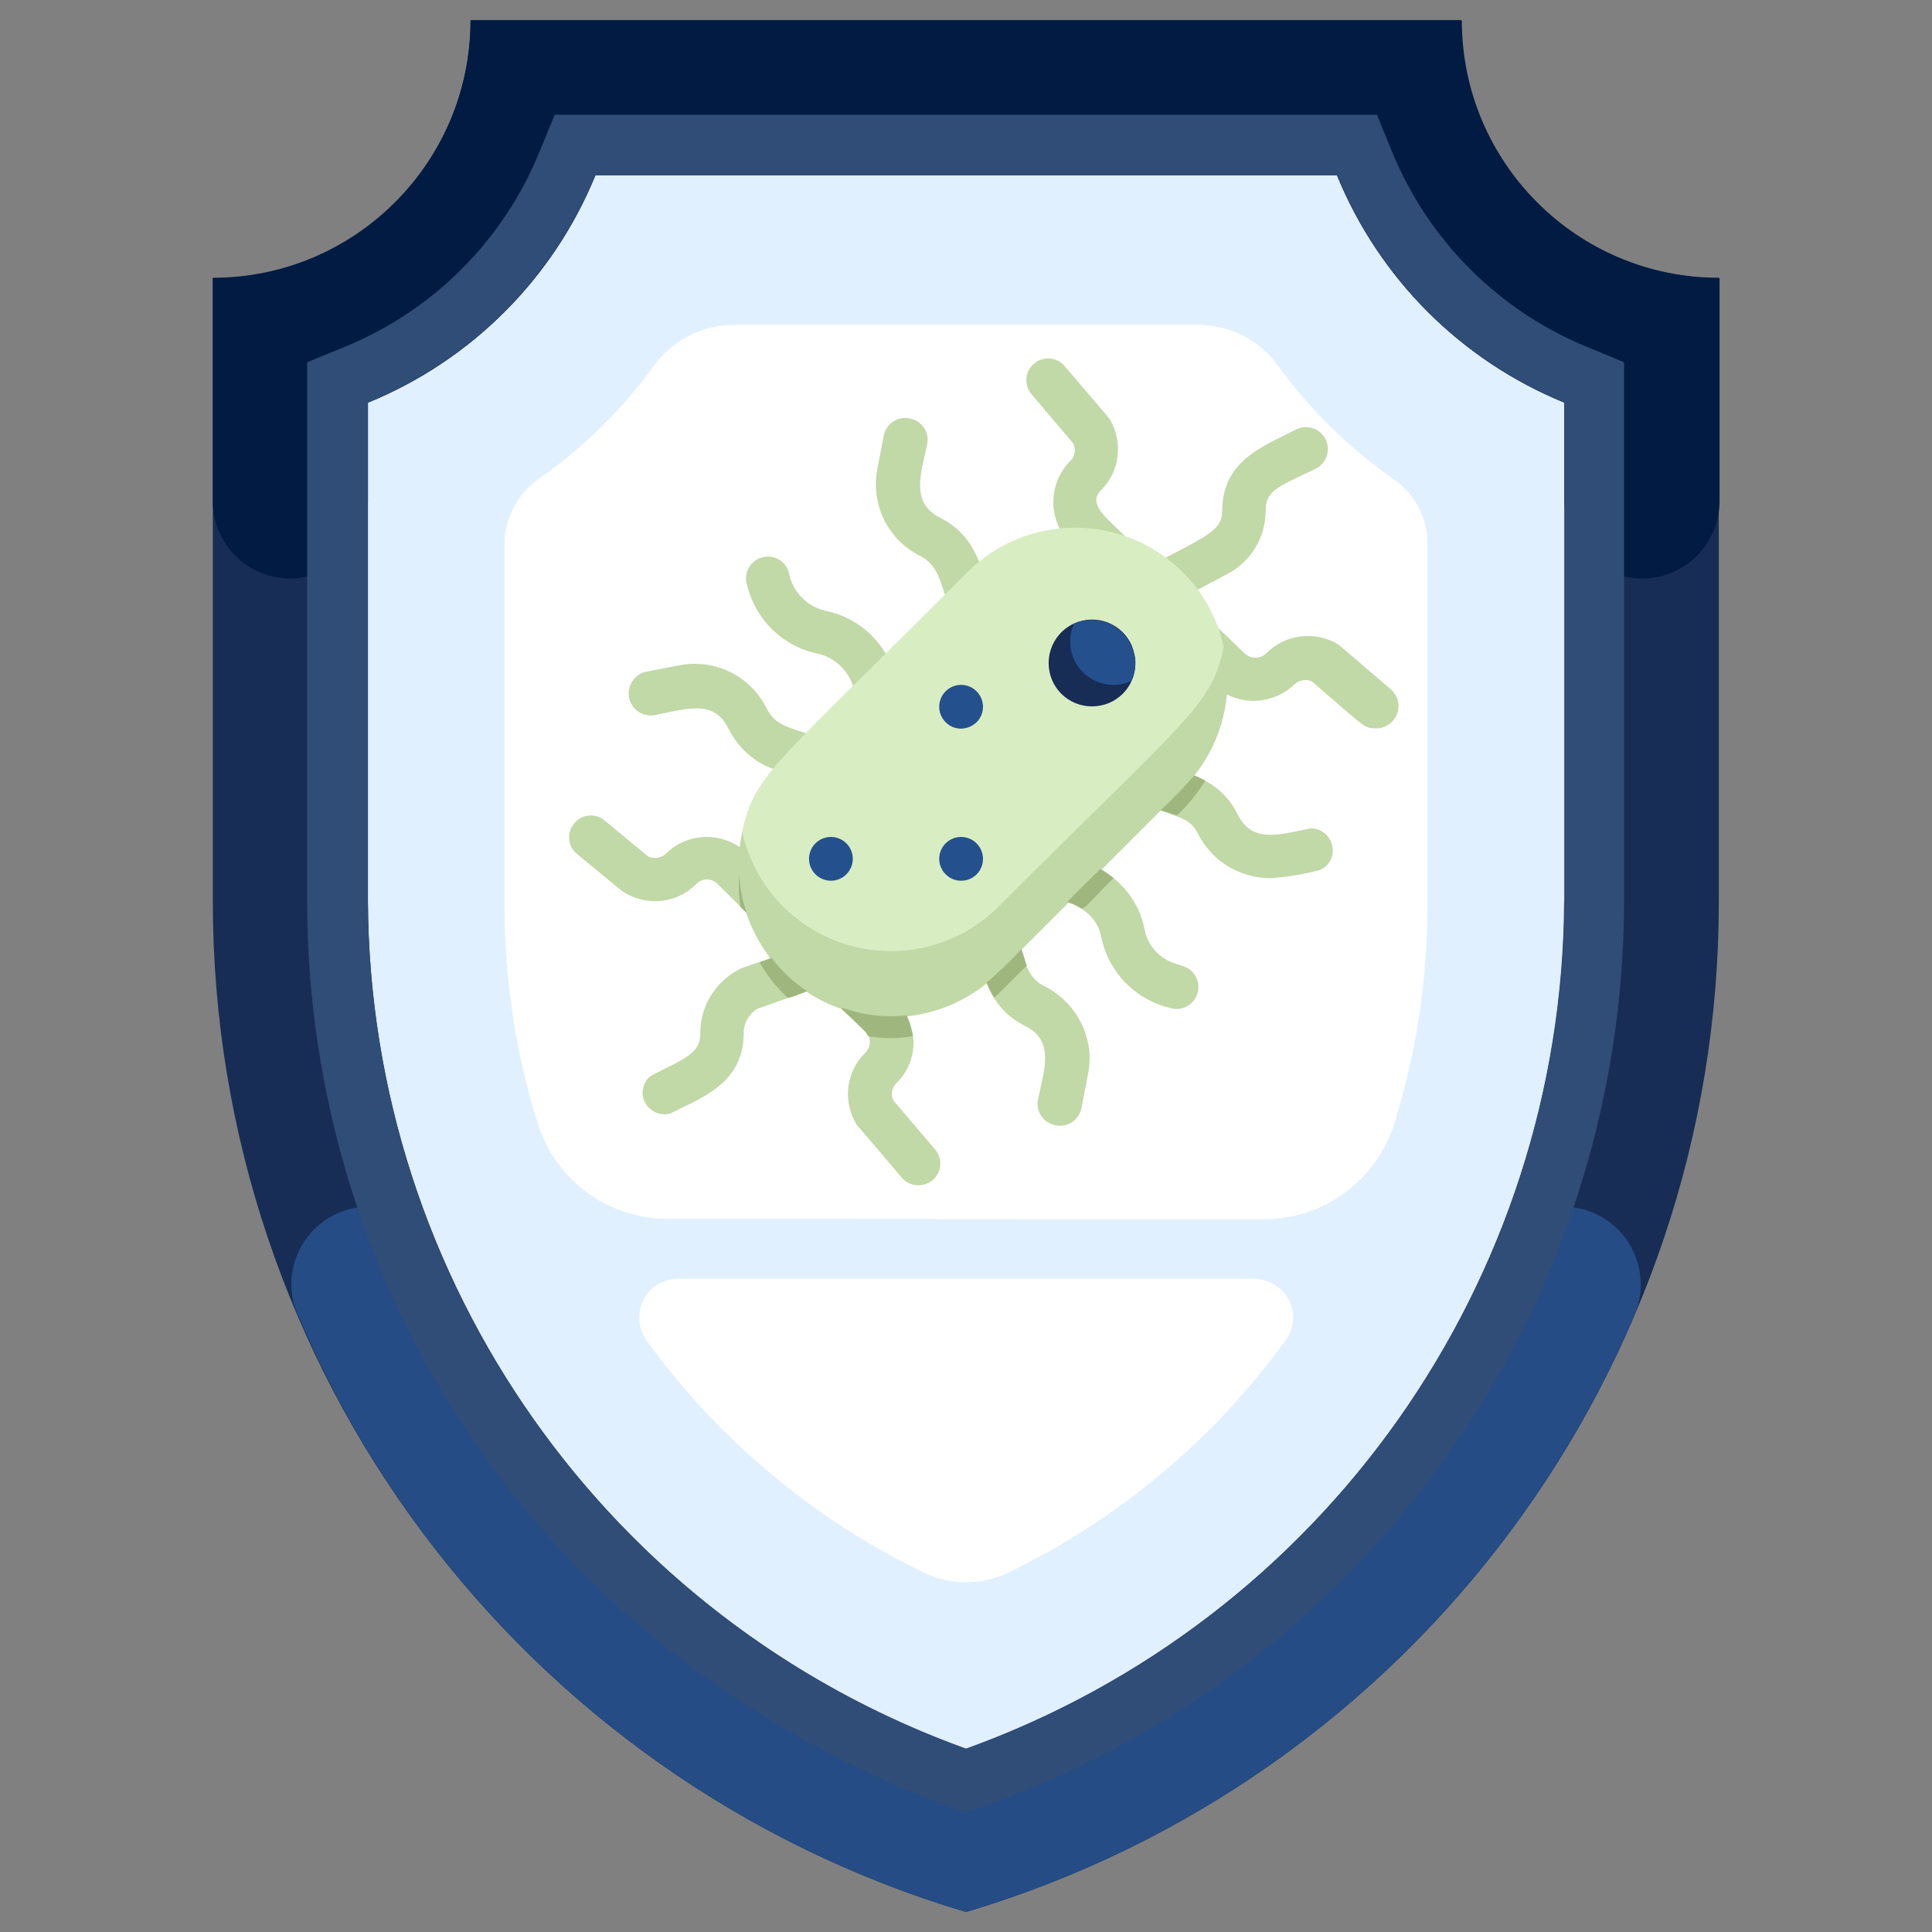 <svg xml:space="preserve" style="enable-background:new 0 0 512 512;" viewBox="0 0 512 512" y="0px" x="0px" xmlns:xlink="http://www.w3.org/1999/xlink" xmlns="http://www.w3.org/2000/svg" id="Layer_1" version="1.1">
<rect x="0" y="0" width="512" height="512" fill="#808080" stroke="none"/>
<style type="text/css">
	.st0{fill:#172D55;}
	.st1{fill:#E1F0FF;}
	.st2{fill:#011B42;}
	.st3{fill:#FFFFFF;}
	.st4{fill:#254C84;}
	.st5{fill:#304D77;}
	.st6{fill:#C1D8A7;}
	.st7{fill:#9FB77E;}
	.st8{fill:#D9EDC3;}
	.st9{fill:#25508E;}
</style>
<g id="Medical_Protection">
	<path d="M256,506.7C137.6,471.4,56.4,362.5,56.4,238.9V73.6c37.7,0,68.3-30.6,68.3-68.3h262.5
		c0,37.7,30.6,68.3,68.3,68.3V239C455.6,362.5,374.4,471.4,256,506.7z" class="st0"></path>
	<path d="M256,463.5C161.3,429.3,98,339.6,97.5,238.9V106.7c27.4-11.2,49.1-32.9,60.3-60.3h196.5
		c11.2,27.4,32.9,49.1,60.3,60.3v132.3C414,339.6,350.7,429.3,256,463.5z" class="st1"></path>
	<path d="M97.5,132.8v-26.1c27.4-11.2,49.1-32.9,60.3-60.3h196.5c11.2,27.4,32.9,49.1,60.3,60.3v26.1
		c0,11.3,9.2,20.5,20.6,20.5c11.3,0,20.5-9.2,20.5-20.5V73.7c-37.7,0-68.3-30.6-68.3-68.3H124.7c0,37.7-30.6,68.3-68.3,68.3v59.1
		c0,11.3,9.2,20.5,20.5,20.5C88.3,153.3,97.5,144.1,97.5,132.8L97.5,132.8z" class="st2"></path>
	<path d="M335.1,323.1c15.9,0,29.9-10.5,34.5-25.7c5.8-18.6,8.7-38,8.7-57.4v-96c0-6.8-3.4-13.2-9.1-17.1
		c-11.7-8.2-21.9-18.2-30.3-29.7c-4.8-6.9-12.7-11-21.1-11.1H194.2c-8.4,0.1-16.2,4.2-21.1,11.1c-8.4,11.5-18.6,21.5-30.3,29.7
		c-5.6,3.9-9,10.3-9.1,17.1v96c0,19.5,2.9,38.8,8.7,57.4C147,312.6,161,323,176.9,323L335.1,323.1z" class="st3"></path>
	<path d="M171.1,354.9c19,26.4,44.3,47.6,73.6,61.8c7.1,3.5,15.5,3.5,22.6,0c29.3-14.2,54.6-35.4,73.6-61.8
		c3.2-4.7,2-11-2.7-14.2c-1.6-1.1-3.6-1.7-5.6-1.8H179.4c-5.7,0.1-10.1,4.8-10,10.4C169.4,351.3,170,353.2,171.1,354.9L171.1,354.9z" class="st3"></path>
	<path d="M395.1,332.5c-26.2,61-76.6,108.4-139.1,130.9c-62.5-22.5-112.8-69.9-139.1-130.9
		C112.6,322,100.5,317,90,321.3c-10.5,4.3-15.6,16.4-11.2,26.9c0.1,0.3,0.2,0.6,0.4,0.8C111.7,425.3,176.6,483,256,506.7
		c79.4-23.7,144.3-81.4,176.9-157.6c4.8-10.3,0.3-22.6-10-27.4c-10.3-4.8-22.6-0.3-27.4,10C395.3,332,395.2,332.3,395.1,332.5z" class="st4"></path>
	<path d="M420.5,91.9c-23.4-9.6-41.9-28.2-51.5-51.5l-4.1-10H147l-4.1,10c-9.6,23.4-28.1,41.9-51.5,51.5l-10,4.1v142.9
		c0,100.9,60.2,200.8,174.5,241.5l5.3-1.9c101.3-36.2,169-132.1,169.2-239.6V96L420.5,91.9z M414.5,238.9
		C414,339.6,350.7,429.3,256,463.5C161.3,429.3,98,339.6,97.5,238.9V106.7c27.4-11.2,49.1-32.9,60.3-60.3h196.5
		c11.2,27.4,32.9,49.1,60.3,60.3V238.9z" class="st5"></path>
	<g id="Bacteria">
		<g>
			<path d="M300.9,164.2c-3.2,0-5.8-2.6-5.8-5.7c0-2.2,1.2-4.2,3.1-5.2c21-11,25.7-12.2,25.7-17.9
				c0-13.7,11.5-17.3,19.6-21.6c2.8-1.4,6.3-0.3,7.8,2.6c1.4,2.8,0.3,6.3-2.6,7.8c-9.6,4.7-13.3,5.5-13.3,11.2
				c0,7.2-4.1,13.7-10.5,16.9C301.8,164.5,302.8,164.2,300.9,164.2L300.9,164.2z" class="st6"></path>
			<path d="M216.3,261.8l-15.5,5.5c-2.3,1.3-3.7,3.8-3.7,6.4c0,13.6-11.5,17.3-19.5,21.4c-3.1,0.8-6.2-1-7.1-4
				c-0.6-2.1,0.1-4.4,1.8-5.9c9.2-4.8,13.3-5.8,13.3-11.5c0-7.2,4.1-13.7,10.5-16.9c0.6-0.4,0,0,16.5-5.8c3.1-0.7,6.2,1.3,6.8,4.4
				C220,258.1,218.7,260.7,216.3,261.8L216.3,261.8z" class="st6"></path>
			<path d="M310,267.1c-9.1-2.2-16.2-9.4-18.1-18.6c-1.2-5.8-5.2-8.2-10.4-9.9c-7.5-2.6-4.4-17.3,10.3-8.2
				c5.9,3.4,10.2,9.1,11.5,15.8c0.8,4.3,3.9,7.8,8,9.1l2.4,0.8c3,1,4.6,4.3,3.6,7.3S313,268.1,310,267.1z" class="st6"></path>
			<path d="M364.3,193c-2.8,0-2.7-0.4-16.6-12.4c-1.5-0.7-3.3-0.4-4.6,0.7c-6.1,5.9-15.7,5.9-21.8,0l-7-7
				c-2.3-2.3-2.3-5.9,0-8.2c2.3-2.3,5.9-2.3,8.2,0l7.3,7c1.6,1.6,4.1,1.6,5.7,0.1c0,0,0,0,0.1-0.1c5-5,12.8-6,18.9-2.4
				c0.6,0.4-0.3-0.3,14.1,12c2.4,2.1,2.7,5.7,0.7,8.1C368,192.4,366.1,193.2,364.3,193L364.3,193z" class="st6"></path>
			<path d="M349.6,230.6c-4.2,1.1-8.6,1.9-13,2.1c-8,0-15.3-4.4-19-11.5c-2-4-4.1-4.3-11.5-6.9c-3-1-4.7-4.3-3.7-7.3
				c1-3,4.3-4.7,7.3-3.7c6.3,2.1,13.8,3.5,18.4,12.7c3.9,7.9,11.9,4.9,19.4,3.5c3.2,0.1,5.7,2.7,5.7,5.9
				C353.2,227.7,351.8,229.8,349.6,230.6L349.6,230.6z" class="st6"></path>
			<path d="M238.9,312c-9.7-11.5-11.5-13.4-12-14.1c-3.6-6.1-2.7-13.9,2.4-18.9c0.7-0.7,1.2-1.7,1.2-2.8
				c0-2.4-0.9-2.5-8.2-9.8c-2.3-2.3-2.3-5.9,0-8.2s5.9-2.3,8.2,0c7.2,7.3,8.4,8.2,9.7,10.9c3.3,5.9,2.2,13.3-2.7,18
				c-1.2,1.2-1.5,3-0.7,4.6l11,12.9c2.1,2.5,1.8,6.1-0.7,8.2C244.6,314.8,240.9,314.5,238.9,312L238.9,312z" class="st6"></path>
			<path d="M288.3,284.8l-1.7,8.8c-0.6,3.2-3.7,5.3-6.9,4.6c-3.2-0.6-5.3-3.7-4.6-6.9c1.5-7.4,4.6-15.5-3.4-19.4
				c-9-4.5-10.6-12.2-12.7-18.4c-1-3,0.6-6.3,3.7-7.3c3-1,6.3,0.6,7.3,3.7c2,5.8,2.5,9.5,6.9,11.5
				C285.5,265.8,290.3,275.4,288.3,284.8z" class="st6"></path>
			<path d="M226.5,183.6c-0.9-5.2-4.8-9.3-9.9-10.4c-9.2-1.9-16.4-9-18.6-18.1c-1-3,0.6-6.3,3.7-7.3
				c3-1,6.3,0.6,7.3,3.7c0.9,5.2,4.8,9.3,9.9,10.4c9.2,1.9,16.4,9,18.6,18.1c1,3-0.6,6.3-3.6,7.3
				C230.8,188.3,227.6,186.7,226.5,183.6z" class="st6"></path>
			<path d="M294.8,152.7c-3.1,0-3.7-1.3-11.1-8.7c-6-6-6.1-15.7-0.1-21.8c0,0,0.1-0.1,0.1-0.1c1.2-1.2,1.5-3,0.7-4.6
				l-11-13c-2.1-2.4-1.8-6.1,0.6-8.1c2.4-2.1,6.1-1.8,8.1,0.6c12.2,14.2,11.5,13.5,12,14.1c3.6,6.1,2.7,13.9-2.4,18.9
				c-3.7,3.7,2.1,7.7,7,12.6c2.4,2.1,2.5,5.8,0.4,8.1C298.1,152.1,296.5,152.8,294.8,152.7L294.8,152.7z" class="st6"></path>
			<path d="M256.4,163.1c-8.1,0-4.4-11.5-12.4-15.7c-8.6-4.2-13.3-13.6-11.5-23.1l1.7-8.8c0.6-3.2,3.7-5.3,6.9-4.6
				c3.2,0.6,5.3,3.7,4.6,6.9c-1.6,7.5-4.5,15.4,3.4,19.4c8.9,4.5,10.5,11.9,12.7,18.4c1,3-0.7,6.3-3.7,7.3
				C257.6,163,257,163.1,256.4,163.1L256.4,163.1z" class="st6"></path>
			<path d="M197.9,241.9c-0.6-0.5,0,0-7.7-7.6c-1.5-1.6-4-1.7-5.6-0.1c0,0-0.1,0.1-0.1,0.1c-5.3,5.3-13.5,6-19.7,1.8
				l-11.9-9.8c-2.5-2-2.8-5.7-0.7-8.1c2-2.5,5.7-2.8,8.1-0.7l11.5,9.5c1.5,0.7,3.4,0.4,4.6-0.7c6-6,15.8-6,21.8,0l7.2,7.3
				c1.9,2.5,1.4,6.1-1.1,8.1C202.4,242.9,199.9,243,197.9,241.9L197.9,241.9z" class="st6"></path>
			<path d="M213.3,206.2c-1.3,0-1.3,0-8-2.3c-5.4-1.8-9.8-5.8-12.3-10.9c-3.9-7.9-11.5-5-19.4-3.5
				c-3.2,0.6-6.3-1.5-6.9-4.6c-0.6-3.2,1.5-6.3,4.6-6.9l8.8-1.7c9.4-1.8,18.9,2.9,23.1,11.5c2.2,4.3,5.4,4.8,11.5,6.9
				c3.2,0.4,5.4,3.3,5,6.5C219.4,204.4,216.5,206.6,213.3,206.2L213.3,206.2z" class="st6"></path>
			<path d="M325.3,180.1c0.1,10.8-4.2,21.2-11.8,28.8l-48.9,48.9c-15.8,15.7-41.3,15.7-57.1-0.1
				c-9.7-9.7-13.8-23.7-10.8-37.1c3.3-15.4,8.4-17.3,59.7-68.8c15.8-15.8,41.3-15.8,57.1,0C321,159.4,325.2,169.5,325.3,180.1
				L325.3,180.1z" class="st6"></path>
		</g>
		<path d="M195.9,231.9c0.6,9.6,3.8,11.9,0.3,8.4C195.8,237.5,195.7,234.7,195.9,231.9L195.9,231.9z" class="st7"></path>
		<path d="M213.9,262.7c-5.8,2.1-4.7,2.2-6.3,0.6c-2.5-2.5-4.6-5.3-6.3-8.3l3.2-1.1
			C207.1,257.3,210.3,260.3,213.9,262.7L213.9,262.7z" class="st7"></path>
		<path d="M241.9,274.6c-3.9,0.7-7.9,0.7-11.8,0c-0.2-0.4-0.5-0.8-0.8-1.2c-12.3-12.2-5.8-2.6,10.9-4.3
			C240.7,269.2,241.7,273.7,241.9,274.6z" class="st7"></path>
		<path d="M272.1,255.9c-8,8-7.5,7.5-8.6,8.5c-0.8-1.2-1.5-2.6-2-4c3.2-2.8,6.3-5.7,9.2-8.9L272.1,255.9z" class="st7"></path>
		<path d="M295.1,232.7c-10.7,10.7-6.5,8.1-11.5,6.6c-1-0.4-2.1,1,8-9C292.8,231,294,231.8,295.1,232.7z" class="st7"></path>
		<path d="M319.4,206.9c-2.1,3.4-4.6,6.5-7.5,9.2l-4.3-1.4c3.1-2.9,6.1-6,8.9-9.2C317.4,205.8,318.4,206.3,319.4,206.9z" class="st7"></path>
		<path d="M324.3,171.5c-3.4,15.9-9.5,18.5-59.7,68.8c-15.8,15.7-41.3,15.7-57.1-0.1c-5.4-5.4-9.2-12.3-10.8-19.8
			c3.3-15.4,8.4-17.3,59.7-68.8c15.8-15.7,41.3-15.7,57.1,0.1C318.9,157.1,322.7,164,324.3,171.5L324.3,171.5z" class="st8"></path>
		<path d="M300.9,175.7c0,6.4-5.1,11.5-11.5,11.5s-11.5-5.1-11.5-11.5c0-4.5,2.7-8.7,6.8-10.5c5.8-2.6,12.6,0,15.2,5.8
			C300.5,172.5,300.9,174.1,300.9,175.7z" class="st0"></path>
		<path d="M299.8,180.5c-5.8,2.6-12.6,0-15.2-5.8c-1.3-3-1.3-6.4,0-9.4c5.8-2.6,12.6,0,15.2,5.8
			C301.2,174.1,301.2,177.5,299.8,180.5z" class="st9"></path>
		<path d="M260.5,187.3c0-3.2-2.6-5.8-5.8-5.8c-3.2,0-5.8,2.6-5.8,5.8c0,3.2,2.6,5.8,5.8,5.8
			C258,193,260.5,190.5,260.5,187.3z" class="st9"></path>
		<path d="M260.5,227.6c0-3.2-2.6-5.8-5.8-5.8c-3.2,0-5.8,2.6-5.8,5.8s2.6,5.8,5.8,5.8
			C258,233.4,260.5,230.8,260.5,227.6z" class="st9"></path>
		<path d="M226,227.6c0-3.2-2.6-5.8-5.8-5.8c-3.2,0-5.8,2.6-5.8,5.8s2.6,5.8,5.8,5.8C223.4,233.4,226,230.8,226,227.6z" class="st9"></path>
	</g>
</g>
</svg>
